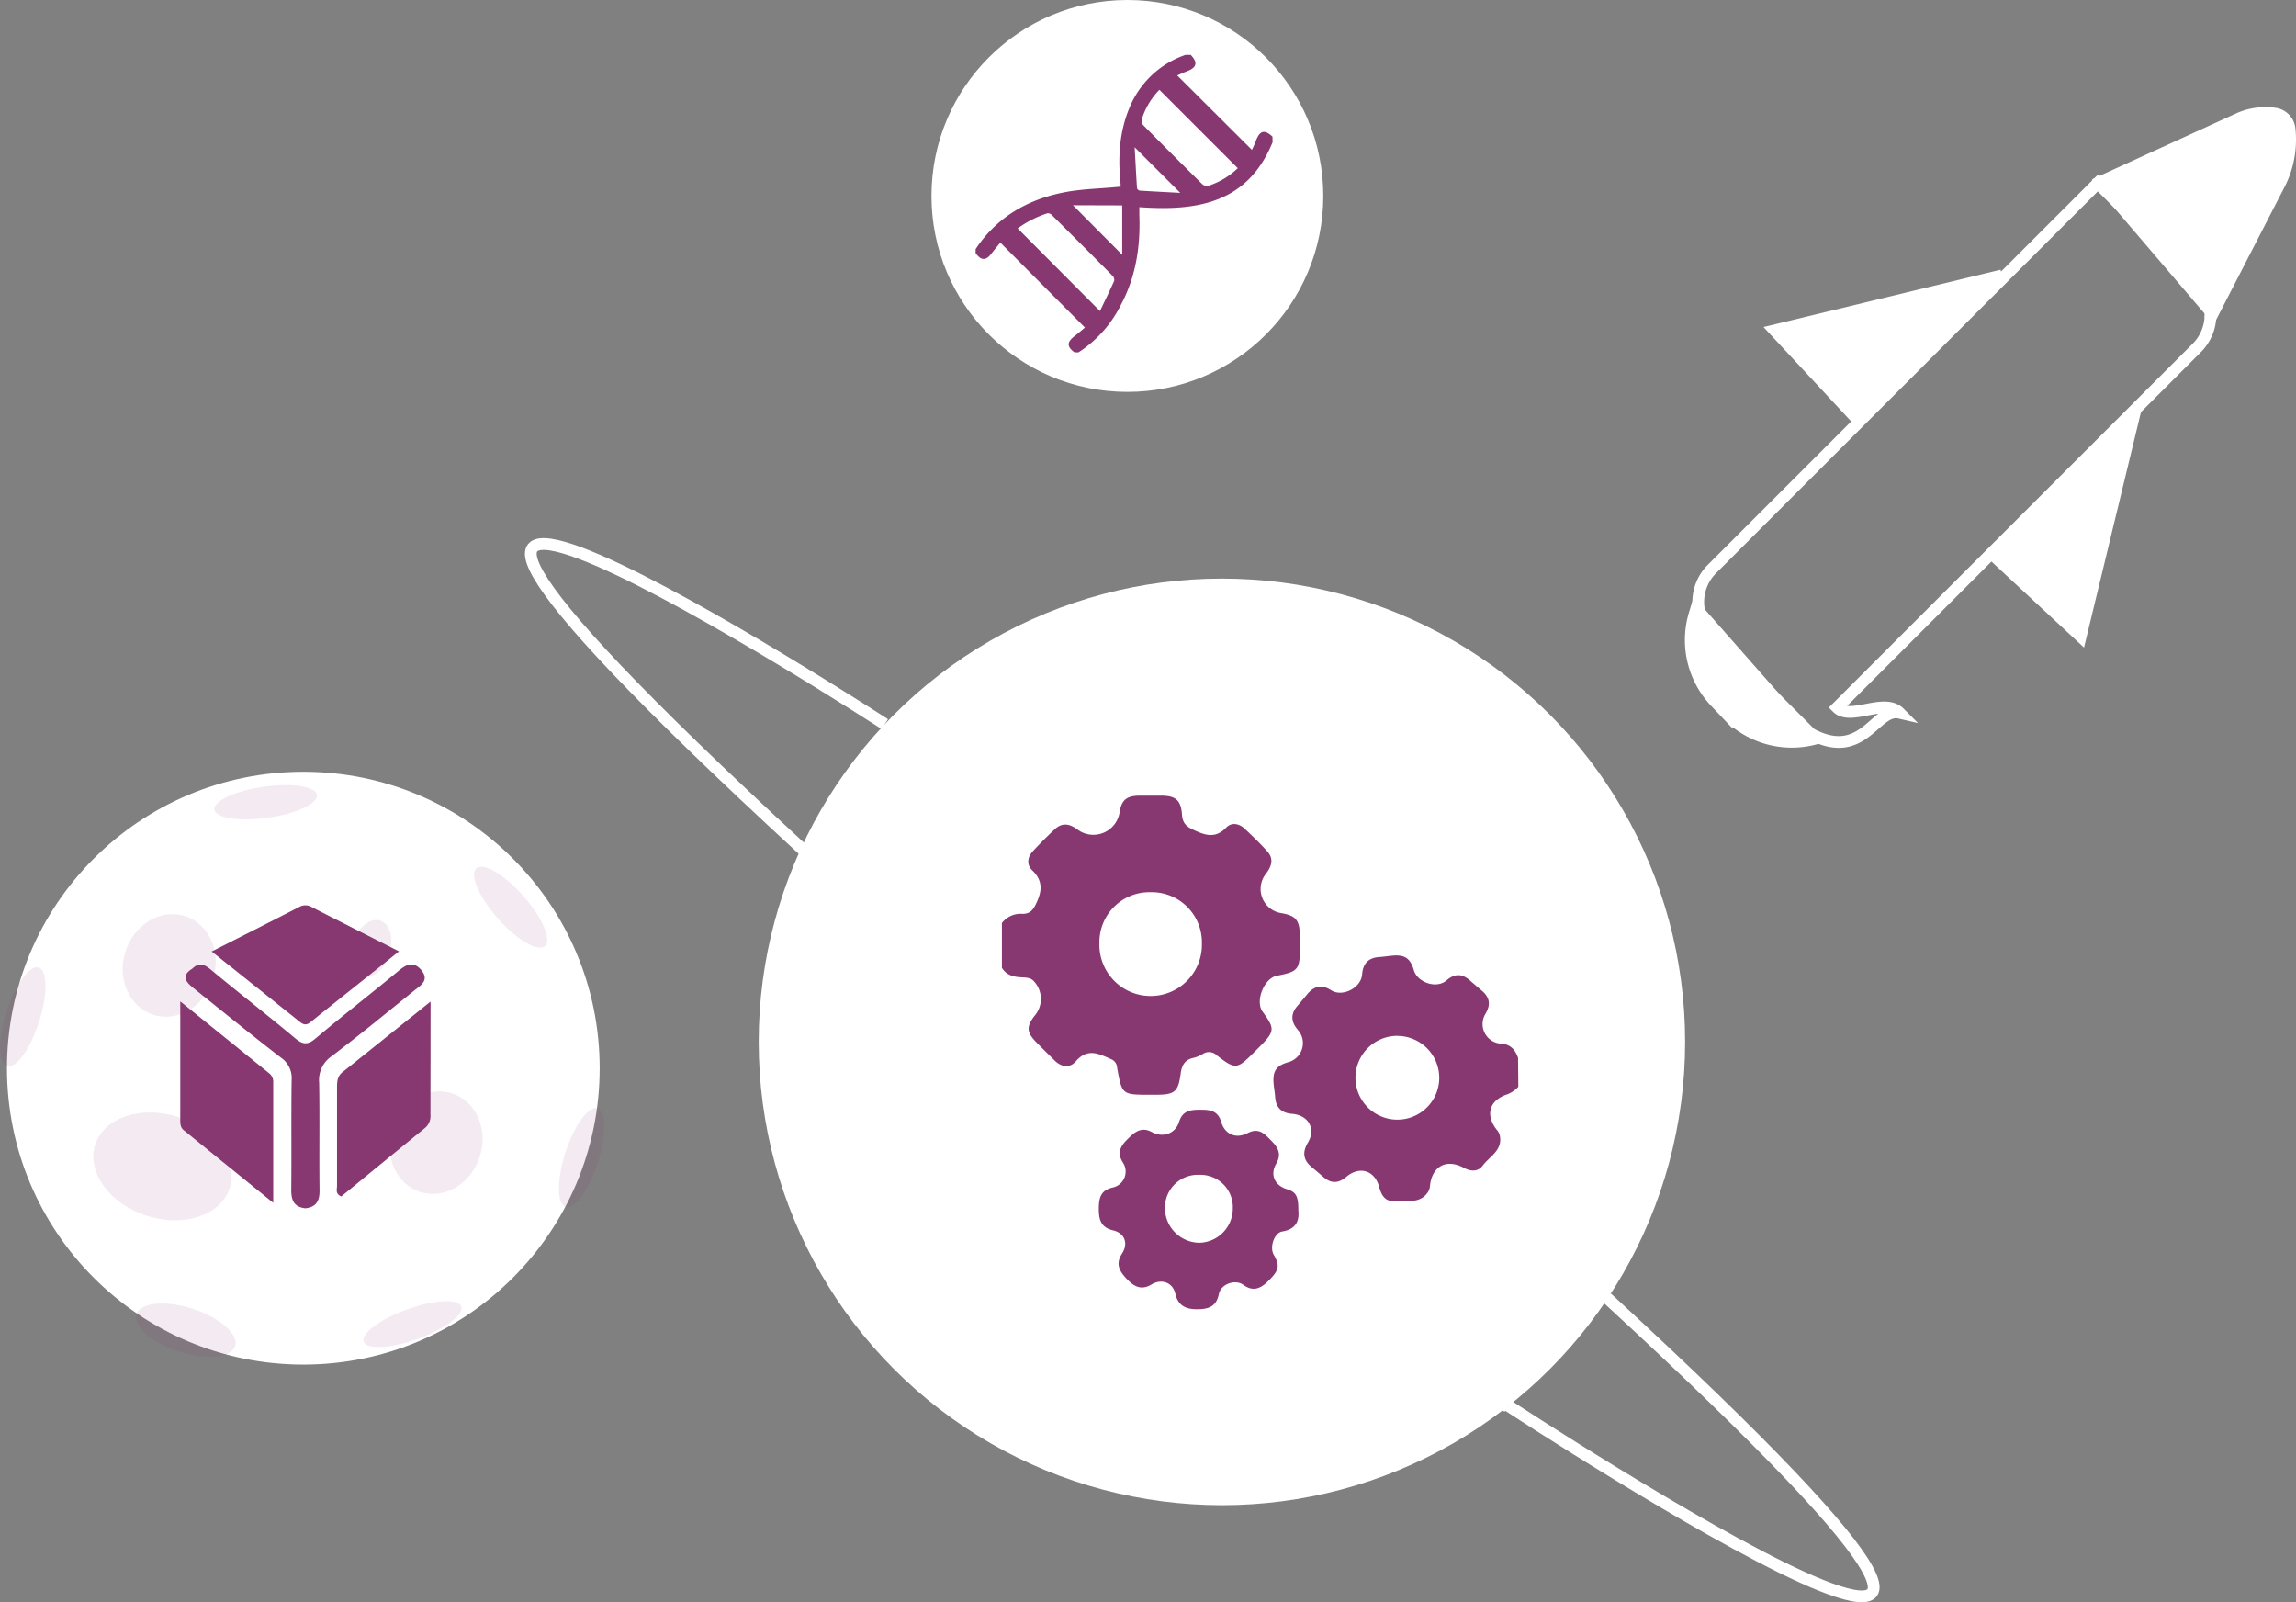 <svg xmlns="http://www.w3.org/2000/svg" viewBox="0 0 585.88 408.78"><rect x="0" y="0" width="585.88" height="408.78" fill="#808080" stroke="none"/><defs><style>.cls-1,.cls-4{fill:#fff;}.cls-2{fill:none;}.cls-2,.cls-4{stroke:#fff;stroke-miterlimit:10;stroke-width:3px;}.cls-3,.cls-5{fill:#873871;}.cls-5{opacity:0.1;}</style></defs><title>spacesinfo</title><g id="Layer_2" data-name="Layer 2"><g id="Layer_18" data-name="Layer 18"><circle class="cls-1" cx="311.8" cy="265.81" r="118.2"/><path class="cls-2" d="M535.3,46.71l-98.47,98.47a11.87,11.87,0,0,0,0,16.79l25.26,25.26h0c13.42,7.19,16.44-6.8,22.59-5.39-3.85-3.85-12.48,2.1-15.89-1.32l91.78-91.77a11.87,11.87,0,0,0,0-16.79Z"/><circle class="cls-1" cx="287.68" cy="49.99" r="49.99"/><path class="cls-3" d="M324.73,36.28c-6.35,15.58-19.32,17.63-34,16.57,0,.65,0,1.31,0,2,.31,8.08-.9,15.85-4.77,23.05a30.7,30.7,0,0,1-10.76,12h-1c-2-1.43-2-2.63,0-4.15.93-.7,1.8-1.48,2.65-2.18L255.26,61.89c-.72.89-1.52,1.81-2.25,2.78-1.42,1.88-2.67,1.86-4.06-.11v-1c5.29-8,13-12.53,22.19-14.41,4.78-1,9.74-1,14.83-1.54,0-.51-.09-1.38-.16-2.24-.5-6.1,0-12.1,2.37-17.8A23.73,23.73,0,0,1,302.5,14h1.35c1.88,2,1.55,3.26-1.11,4.24-.82.3-1.61.69-2.34,1l19.06,19c.31-.69.72-1.47,1-2.28,1-2.66,2.2-3,4.24-1.11Zm-8.88,6.63-20-20a18.79,18.79,0,0,0-4.51,7.57,1.69,1.69,0,0,0,.36,1.42q7.51,7.61,15.12,15.11a1.84,1.84,0,0,0,1.54.38A19.33,19.33,0,0,0,315.86,42.9ZM280.68,79.36c1.22-2.56,2.47-5.1,3.62-7.68a1.46,1.46,0,0,0-.35-1.26q-7.75-7.83-15.58-15.59a1.39,1.39,0,0,0-1.11-.41,27.12,27.12,0,0,0-7.58,3.85Zm-6.89-27L286.36,65V52.4Zm15.75-14.79c.2,3.58.37,7,.6,10.43a.92.92,0,0,0,.64.62c3.42.22,6.84.39,10.39.58Z"/><path class="cls-2" d="M225.78,184.74s-188.15-122-21.37,31.6c0,0,105.6,99.72,180.29,142.52"/><path class="cls-2" d="M384.8,358.59s192,126.06,25.21-27.51"/><path class="cls-4" d="M534.46,47.11l36.7-16.78A16.74,16.74,0,0,1,580.48,29h0a4.4,4.4,0,0,1,3.75,3.87h0a25,25,0,0,1-2.38,13.71l-18,34.94"/><path class="cls-4" d="M433.35,153.57l-.95,3.17a22.88,22.88,0,0,0,5.32,22.3l2.91,3.07a22.88,22.88,0,0,0,23.26,6.14h0"/><polyline class="cls-4" points="544.96 104.36 530.93 162.37 508.13 141.19"/><polyline class="cls-4" points="510.85 70.26 452.84 84.29 474.03 107.09"/><circle class="cls-1" cx="77.4" cy="272.52" r="75.62"/><path class="cls-3" d="M68.66,273.8,46,255.48c0,10.65,0,20.21,0,29.77,0,1.13-.1,2.29.9,3.11l22.82,18.51c0-11,0-20.94,0-30.88A2.7,2.7,0,0,0,68.66,273.8Z"/><path class="cls-3" d="M79.2,260.8C86.57,254.86,94,249,101.81,242.72c-7.85-4-15.1-7.62-22.32-11.32a3.11,3.11,0,0,0-3.15,0c-7.22,3.71-14.47,7.37-22.33,11.35,7.81,6.22,15.05,12,22.26,17.76C77.26,261.32,78,261.74,79.2,260.8Z"/><path class="cls-3" d="M109.87,255.52c-8,6.42-15.22,12.22-22.46,18C86,274.62,86,276.11,86,277.66c0,8.3,0,16.6,0,24.9,0,.87-.5,2,1.08,2.69,7.06-5.78,14.21-11.64,21.38-17.49a3.92,3.92,0,0,0,1.38-3.35C109.85,275.13,109.87,265.85,109.87,255.52Z"/><path class="cls-3" d="M84.58,269.5c7.16-5.42,14.11-11.14,21.11-16.78,1.69-1.36,4-2.62,1.75-5.32h0c-2-2.24-3.76-1.35-5.72.27-7,5.8-14.23,11.39-21.19,17.26-2.06,1.74-3.29,1.57-5.26-.08-7.09-5.93-14.4-11.61-21.52-17.51-1.68-1.39-3-1.86-4.67-.22-3.21,2-1.35,3.65.5,5.13,7.33,5.89,14.64,11.81,22.08,17.56a6.27,6.27,0,0,1,2.76,5.64c-.14,9.4,0,18.81-.1,28.22,0,2.7.83,4.3,3.61,4.6,2.78-.31,3.65-1.91,3.61-4.62-.11-9.13.06-18.27-.1-27.4A7.34,7.34,0,0,1,84.58,269.5Z"/><ellipse class="cls-5" cx="148.41" cy="295.38" rx="13.23" ry="4.34" transform="translate(-178.29 345.74) rotate(-72.09)"/><ellipse class="cls-5" cx="5.8" cy="259.45" rx="13.23" ry="4.34" transform="translate(-242.85 185.17) rotate(-72.09)"/><ellipse class="cls-5" cx="130.3" cy="231.45" rx="4.34" ry="13.23" transform="translate(-120.63 144.36) rotate(-41.48)"/><ellipse class="cls-5" cx="47.4" cy="339.39" rx="5.74" ry="13.23" transform="translate(-290.12 280.1) rotate(-72.09)"/><ellipse class="cls-5" cx="67.79" cy="204.68" rx="13.23" ry="3.99" transform="translate(-28.26 11.64) rotate(-8.13)"/><ellipse class="cls-5" cx="105.25" cy="337.82" rx="13.23" ry="3.99" transform="translate(-108.21 55.62) rotate(-19.8)"/><ellipse class="cls-5" cx="111.44" cy="290.65" rx="13.23" ry="11.73" transform="matrix(0.31, -0.95, 0.95, 0.31, -199.39, 307.29)"/><ellipse class="cls-5" cx="43.44" cy="245.65" rx="13.23" ry="11.73" transform="matrix(0.31, -0.95, 0.95, 0.31, -203.66, 211.43)"/><ellipse class="cls-5" cx="41.44" cy="297.59" rx="13.23" ry="18.04" transform="translate(-254.46 245.49) rotate(-72.09)"/><ellipse class="cls-5" cx="94.69" cy="242.06" rx="7.54" ry="4.85" transform="translate(-164.76 257.71) rotate(-72.09)"/><path class="cls-3" d="M255.66,235.49a6,6,0,0,1,5.23-2.34c1.91,0,2.67-.9,3.48-2.57,1.56-3.21,1.82-5.87-1-8.57-1.46-1.41-1.2-3.36.21-4.87,1.8-1.93,3.67-3.82,5.61-5.61s3.87-1.34,5.86.18a6.78,6.78,0,0,0,10.61-4.27c.48-3.29,1.71-4.39,5.07-4.45,1.8,0,3.59,0,5.39,0,3.87,0,5.23,1.08,5.5,4.88.15,2.14,1.1,3,2.95,3.86,3,1.4,5.6,2.27,8.34-.61,1.28-1.34,3.22-1.08,4.64.25,2,1.87,4,3.8,5.81,5.81s1.06,3.95-.41,5.85a6.23,6.23,0,0,0,3.87,9.91c3.8.63,4.77,1.74,4.88,5.6,0,1,0,2.08,0,3.12,0,5.72-.41,6.21-5.88,7.28-3.28.64-5.59,6.49-3.63,9.18,3.17,4.33,3.11,5-.67,8.83l-1.6,1.6c-4.28,4.28-4.68,4.35-9.4.71a2.85,2.85,0,0,0-3.59-.38,8,8,0,0,1-2.36,1c-2.21.45-3,1.86-3.29,4-.61,4.67-1.52,5.4-6.16,5.42h-1.7c-7.1,0-7.11,0-8.36-6.88a2.46,2.46,0,0,0-1.48-2.18c-3.12-1.35-6-3-9.06.53-1.57,1.83-3.75,1.47-5.5-.3-1.6-1.61-3.25-3.17-4.81-4.81-2.25-2.37-2.28-3.8-.25-6.46a6.59,6.59,0,0,0-.07-8.79c-.83-1-2-1-3.1-1.06-2.07-.08-3.95-.52-5.13-2.43Zm38-7.87a12.77,12.77,0,0,0-13.12,13,13.08,13.08,0,1,0,26.15.09A12.79,12.79,0,0,0,293.7,227.62Z"/><path class="cls-3" d="M387.44,277.27a7.63,7.63,0,0,1-2.77,1.9c-4.62,1.53-5.72,5.17-2.79,9a3.84,3.84,0,0,1,.75,1.19c1.06,4-2.45,5.59-4.27,8-1.23,1.64-3.05,1.54-4.87.56-4.34-2.34-8-.43-8.57,4.42a4.05,4.05,0,0,1-.43,1.62c-2.16,3.47-5.75,2.13-8.78,2.42-2.22.21-3.23-1.46-3.76-3.5-1.12-4.28-5-5.5-8.41-2.63-2,1.68-3.85,1.76-5.81.07q-1.5-1.3-3-2.55c-2.2-1.79-2.44-3.81-1-6.24,2.12-3.51.21-7-4-7.36-2.69-.21-4.14-1.55-4.34-4.26-.08-1.13-.29-2.25-.39-3.37-.29-3.32.67-4.7,3.85-5.58a5.05,5.05,0,0,0,2.41-8.12c-1.89-2.14-2-4.16-.12-6.3q1.2-1.39,2.37-2.82c1.75-2.14,3.68-2.67,6.18-1.08,2.86,1.82,7.62-.62,7.88-4,.22-2.84,1.61-4.31,4.44-4.48,1-.06,2.06-.22,3.1-.33,3.31-.35,4.76.6,5.68,3.71s5.74,4.8,8.3,2.6c2.11-1.82,4-1.77,6,0,1,.87,2,1.72,3,2.57,2.07,1.72,2.38,3.61.93,6a5,5,0,0,0,3.88,7.54c2.51.11,3.72,1.51,4.47,3.63Zm-30.86-13a10.69,10.69,0,1,0,10.68,10.85A10.7,10.7,0,0,0,356.58,264.29Z"/><path class="cls-3" d="M331.31,308.85c.28,2.76-.72,4.76-4.09,5.33-2.08.35-3.3,4-2.2,5.92,1.66,2.92,1.37,4-1.51,6.84-1.91,1.85-3.82,2.63-6.26.85-2.06-1.5-5.73-.19-6.23,2.35-.65,3.27-2.7,3.87-5.58,3.88s-4.84-.93-5.54-4c-.64-2.83-3.51-3.87-6.07-2.32s-4.41.57-6.23-1.33-3.08-3.8-1.33-6.48.73-5.29-2.27-6c-3.27-.78-3.65-3-3.61-5.8s.71-4.53,3.68-5.15a4.17,4.17,0,0,0,2.47-6.35c-1.52-2.32-.72-4.06,1-5.78s3.5-3.55,6.37-2,6.06.42,7-2.69c.82-2.63,2.74-3,5.1-3s4.72,0,5.6,3.09c.94,3.22,3.8,4.41,6.74,2.88s4.39.25,6.12,2,2.58,3.41,1.2,5.77c-1.61,2.77-.5,5.45,2.56,6.48C330.74,304.1,331.31,305.07,331.31,308.85Zm-25.25-9.12a8.39,8.39,0,0,0-8.8,8.39,8.89,8.89,0,0,0,8.73,8.94,8.74,8.74,0,0,0,8.59-8.73A8.26,8.26,0,0,0,306.06,299.73Z"/></g></g></svg>